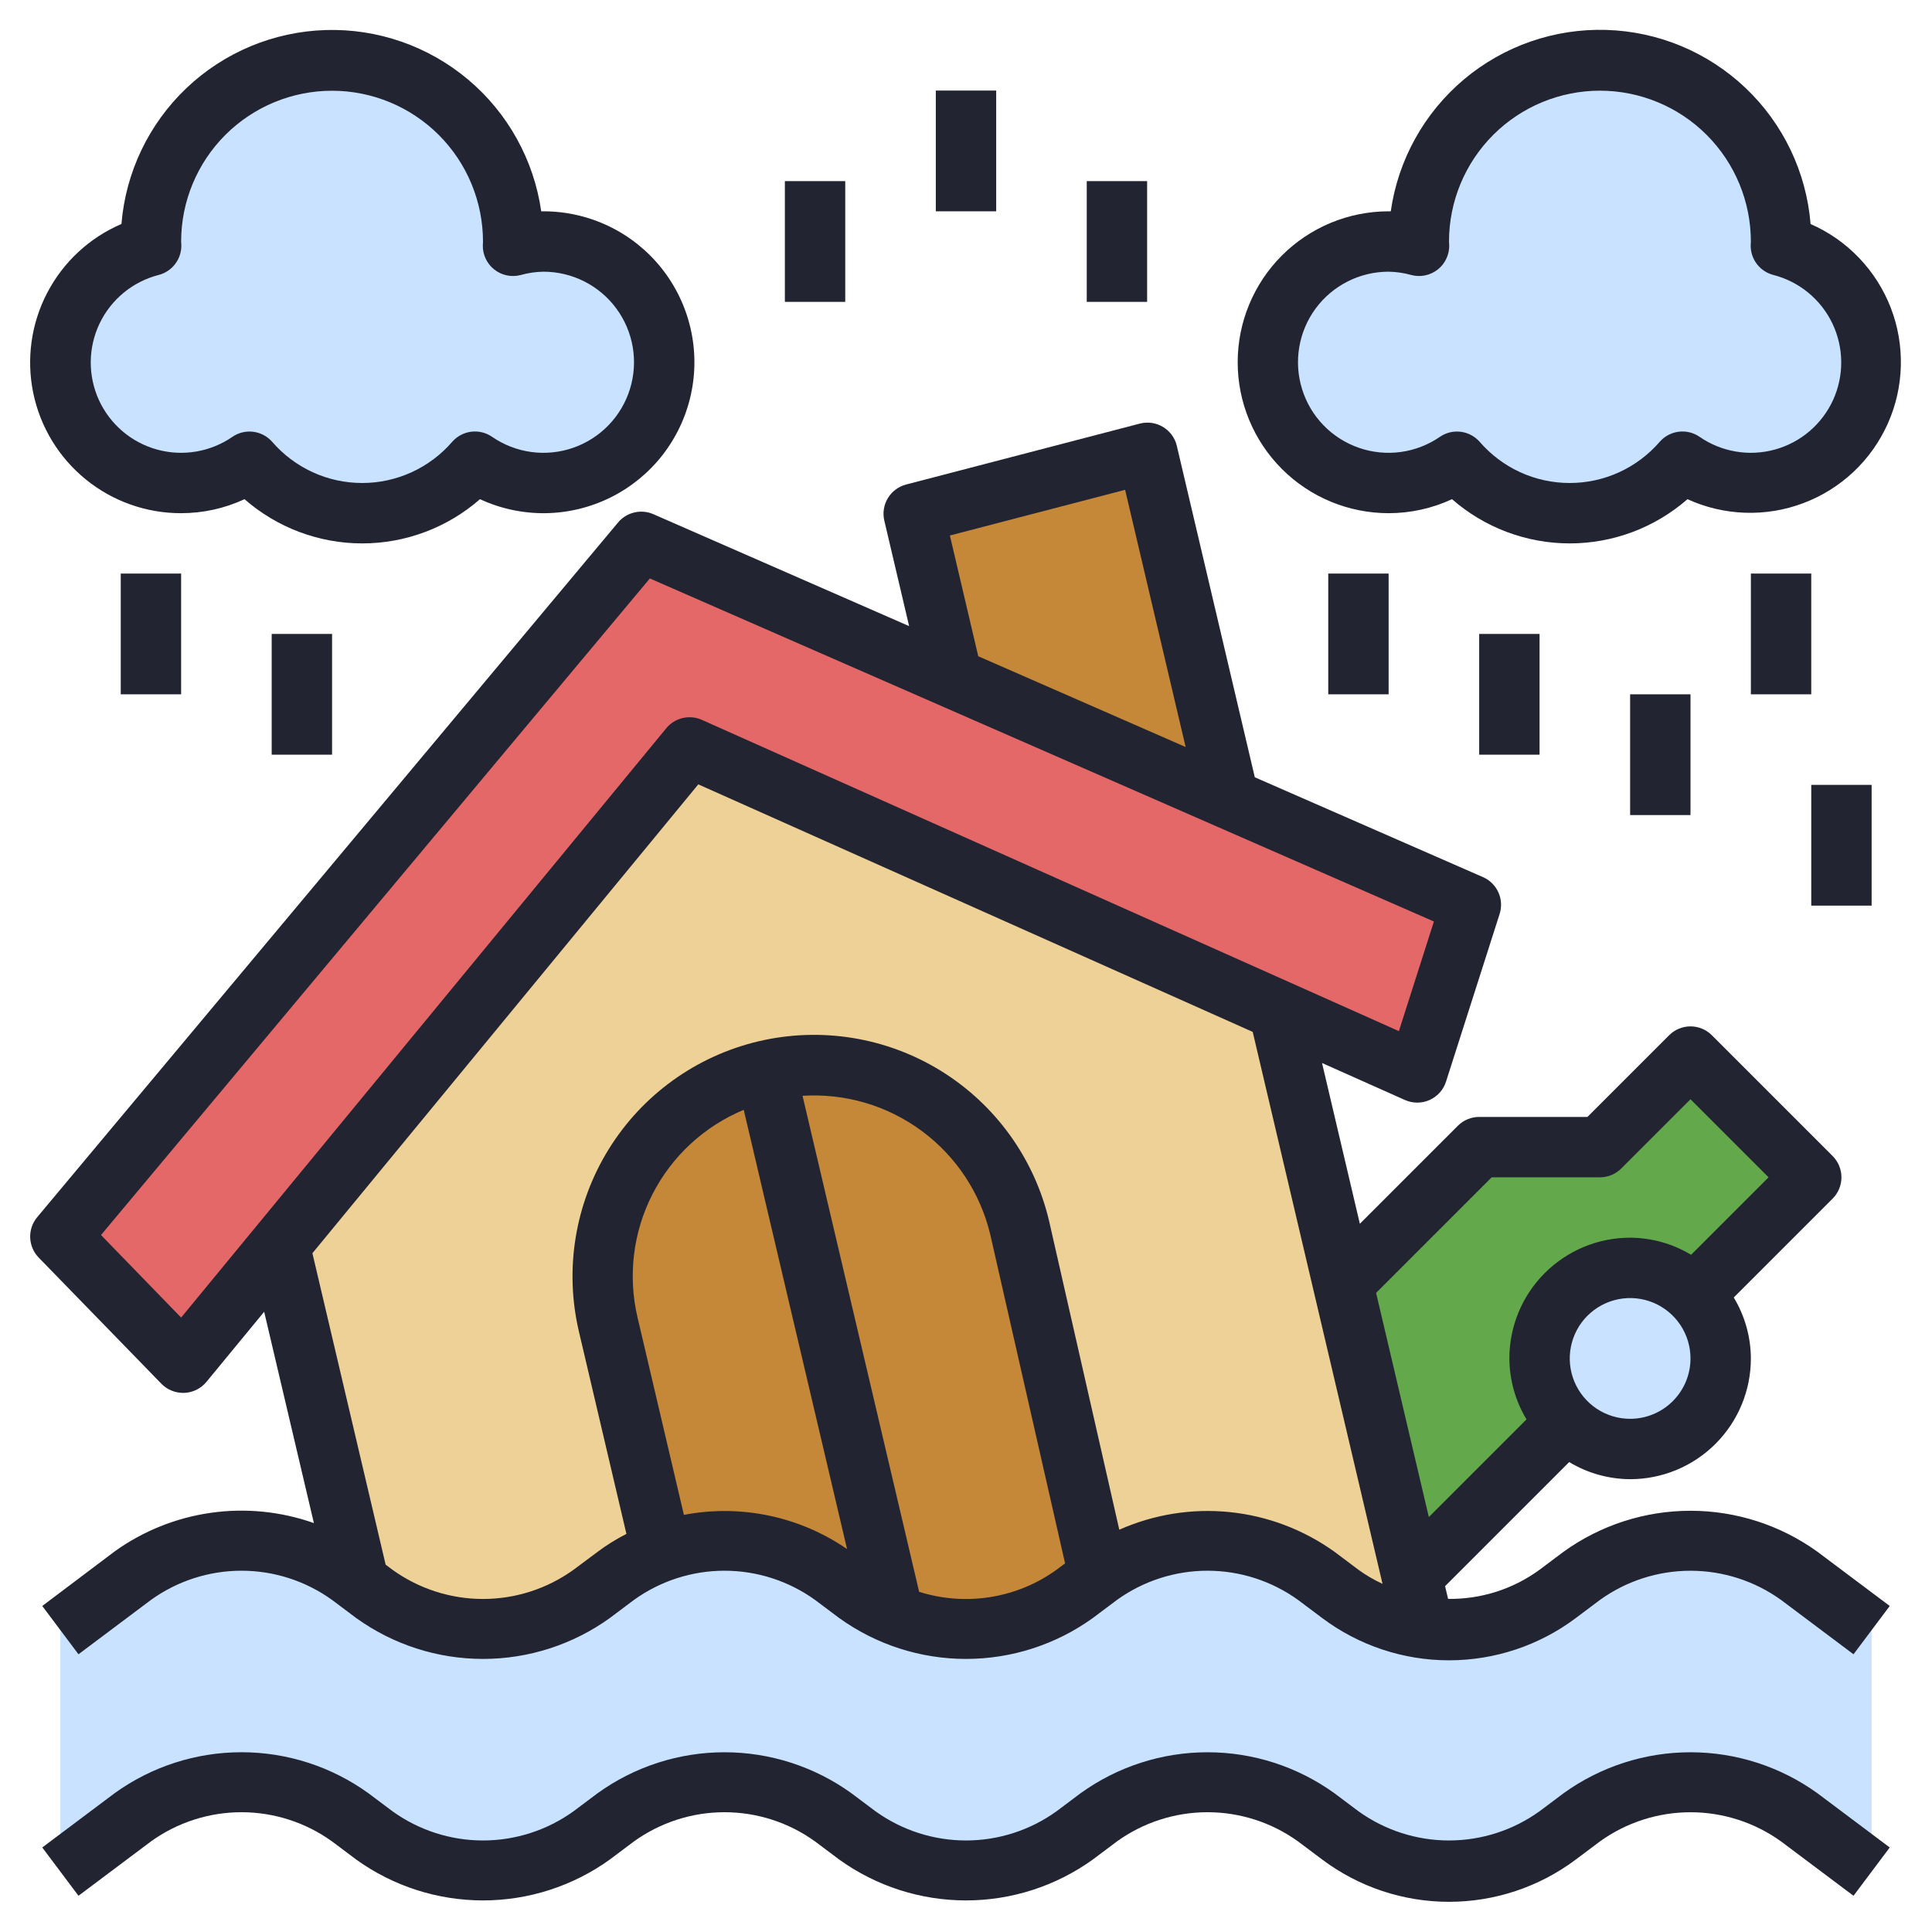 <svg width="64" height="64" viewBox="0 0 64 64" fill="none" xmlns="http://www.w3.org/2000/svg">
<g clip-path="url(#clip0_1353_5420)">
<path d="M46.769 52.231L60 39L56 35L53 38H49L44.484 42.516L46.769 52.231Z" fill="#64A84C"/>
<path d="M40.709 26.464L38.011 15L30.268 17.017L31.547 22.456L40.709 26.464Z" fill="#C58738"/>
<path d="M42.358 33.475L22.844 24.76L9.261 41.261L11.884 52.413L12.4 52.8C13.439 53.579 14.702 54 16 54C17.299 54 18.562 53.579 19.6 52.8L20.4 52.2C21.439 51.421 22.702 51 24 51C25.299 51 26.562 51.421 27.6 52.2L28.4 52.8C29.439 53.579 30.702 54 32 54C33.298 54 34.562 53.579 35.6 52.8L36.4 52.2C37.439 51.421 38.702 51 40 51C41.298 51 42.562 51.421 43.6 52.2L44.4 52.8C45.213 53.409 46.166 53.803 47.172 53.943L42.358 33.475Z" fill="#EED197"/>
<path d="M36.4 52.2L35.6 52.8C34.561 53.579 33.298 54 32 54C30.702 54 29.438 53.579 28.4 52.8L27.6 52.2C26.561 51.421 25.298 51 24 51C23.287 51 22.579 51.127 21.911 51.375L20.151 43.883C19.94 42.988 19.908 42.061 20.056 41.153C20.204 40.246 20.529 39.377 21.013 38.595C21.497 37.814 22.13 37.135 22.876 36.598C23.622 36.061 24.467 35.676 25.362 35.466C26.257 35.255 27.184 35.223 28.092 35.371C28.999 35.519 29.868 35.845 30.65 36.329C31.431 36.813 32.11 37.446 32.647 38.192C33.184 38.938 33.569 39.783 33.779 40.678L36.4 52.2Z" fill="#C58738"/>
<path d="M46.949 35.526L22.844 24.76L6.065 45.143L2 40.963L21.241 17.946L48.725 29.972L46.949 35.526Z" fill="#E56868"/>
<path d="M2 62L4.4 60.2C5.439 59.421 6.702 59 8 59C9.298 59 10.561 59.421 11.6 60.2L12.4 60.8C13.439 61.579 14.702 62 16 62C17.298 62 18.561 61.579 19.6 60.8L20.4 60.2C21.439 59.421 22.702 59 24 59C25.298 59 26.561 59.421 27.6 60.2L28.4 60.8C29.439 61.579 30.702 62 32 62C33.298 62 34.561 61.579 35.6 60.8L36.4 60.2C37.439 59.421 38.702 59 40 59C41.298 59 42.561 59.421 43.6 60.2L44.4 60.8C45.439 61.579 46.702 62 48 62C49.298 62 50.561 61.579 51.6 60.8L52.4 60.2C53.439 59.421 54.702 59 56 59C57.298 59 58.561 59.421 59.6 60.2L62 62V54L59.6 52.2C58.561 51.421 57.298 51 56 51C54.702 51 53.439 51.421 52.4 52.2L51.6 52.8C50.561 53.579 49.298 54 48 54C46.702 54 45.439 53.579 44.4 52.8L43.6 52.2C42.561 51.421 41.298 51 40 51C38.702 51 37.439 51.421 36.4 52.2L35.6 52.8C34.561 53.579 33.298 54 32 54C30.702 54 29.439 53.579 28.4 52.8L27.6 52.2C26.561 51.421 25.298 51 24 51C22.702 51 21.439 51.421 20.4 52.2L19.6 52.8C18.561 53.579 17.298 54 16 54C14.702 54 13.439 53.579 12.4 52.8L11.6 52.2C10.561 51.421 9.298 51 8 51C6.702 51 5.439 51.421 4.4 52.2L2 54V62Z" fill="#C8E2FF"/>
<path d="M54 48C55.657 48 57 46.657 57 45C57 43.343 55.657 42 54 42C52.343 42 51 43.343 51 45C51 46.657 52.343 48 54 48Z" fill="#C8E2FF"/>
<path d="M58.993 8.139C58.993 8.092 59 8.047 59 8C59 6.409 58.368 4.883 57.242 3.757C56.117 2.632 54.591 2 53 2C51.409 2 49.882 2.632 48.757 3.757C47.632 4.883 47 6.409 47 8C47 8.049 47.006 8.1 47.007 8.144C46.679 8.053 46.34 8.004 46 8C45.373 7.999 44.754 8.146 44.194 8.428C43.633 8.711 43.148 9.121 42.775 9.626C42.403 10.13 42.154 10.716 42.05 11.334C41.946 11.953 41.988 12.587 42.174 13.186C42.36 13.786 42.685 14.332 43.121 14.783C43.557 15.234 44.094 15.575 44.687 15.78C45.279 15.985 45.912 16.048 46.534 15.963C47.155 15.879 47.748 15.649 48.265 15.293C48.729 15.829 49.302 16.258 49.947 16.553C50.591 16.847 51.291 17 52 17C52.708 17 53.409 16.847 54.053 16.553C54.698 16.258 55.271 15.829 55.735 15.293C56.215 15.625 56.763 15.847 57.339 15.945C57.914 16.042 58.505 16.012 59.067 15.857C59.63 15.701 60.152 15.424 60.596 15.045C61.041 14.666 61.396 14.194 61.638 13.663C61.88 13.131 62.003 12.553 61.997 11.969C61.992 11.385 61.858 10.81 61.606 10.283C61.353 9.756 60.989 9.291 60.537 8.921C60.086 8.55 59.559 8.284 58.993 8.139Z" fill="#C8E2FF"/>
<path d="M5.007 8.139C5.006 8.092 5 8.047 5 8C5 6.409 5.632 4.883 6.757 3.757C7.883 2.632 9.409 2 11 2C12.591 2 14.117 2.632 15.243 3.757C16.368 4.883 17 6.409 17 8C17 8.049 16.994 8.1 16.993 8.144C17.321 8.053 17.66 8.004 18 8C18.627 7.999 19.246 8.146 19.806 8.428C20.366 8.711 20.852 9.121 21.225 9.626C21.597 10.13 21.846 10.716 21.95 11.334C22.054 11.953 22.012 12.587 21.826 13.186C21.64 13.786 21.315 14.332 20.879 14.783C20.442 15.234 19.906 15.575 19.313 15.78C18.72 15.985 18.088 16.048 17.466 15.963C16.844 15.879 16.252 15.649 15.735 15.293C15.271 15.829 14.698 16.258 14.053 16.553C13.409 16.847 12.709 17 12 17C11.291 17 10.591 16.847 9.947 16.553C9.302 16.258 8.729 15.829 8.265 15.293C7.785 15.625 7.237 15.847 6.661 15.945C6.086 16.042 5.495 16.012 4.933 15.857C4.37 15.701 3.848 15.424 3.403 15.045C2.959 14.666 2.604 14.194 2.362 13.663C2.119 13.131 1.997 12.553 2.003 11.969C2.008 11.385 2.142 10.81 2.394 10.283C2.646 9.756 3.011 9.291 3.463 8.921C3.914 8.55 4.441 8.284 5.007 8.139Z" fill="#C8E2FF"/>
<path d="M51.8 59.4L51 60C50.126 60.629 49.077 60.968 48 60.968C46.923 60.968 45.874 60.629 45 60L44.2 59.4C42.976 58.52 41.507 58.046 40 58.046C38.493 58.046 37.023 58.52 35.8 59.4L35 60C34.126 60.629 33.077 60.968 32 60.968C30.923 60.968 29.874 60.629 29 60L28.2 59.4C26.976 58.52 25.507 58.046 24 58.046C22.493 58.046 21.023 58.52 19.8 59.4L19 60C18.126 60.629 17.077 60.968 16 60.968C14.923 60.968 13.874 60.629 13 60L12.2 59.4C10.977 58.519 9.507 58.045 8 58.045C6.492 58.045 5.023 58.519 3.8 59.4L1.4 61.2L2.6 62.8L5 61C5.874 60.371 6.923 60.032 8 60.032C9.077 60.032 10.126 60.371 11 61L11.8 61.6C13.023 62.48 14.493 62.954 16 62.954C17.507 62.954 18.976 62.48 20.2 61.6L21 61C21.874 60.371 22.923 60.032 24 60.032C25.077 60.032 26.126 60.371 27 61L27.8 61.6C29.023 62.48 30.493 62.954 32 62.954C33.507 62.954 34.976 62.48 36.2 61.6L37 61C37.874 60.371 38.923 60.032 40 60.032C41.077 60.032 42.126 60.371 43 61L43.8 61.6C45.012 62.509 46.485 63 48 63C49.514 63 50.988 62.509 52.2 61.6L53 61C53.874 60.371 54.923 60.033 56 60.033C57.077 60.033 58.126 60.371 59 61L61.4 62.8L62.6 61.2L60.2 59.4C58.976 58.52 57.507 58.046 56 58.046C54.493 58.046 53.023 58.52 51.8 59.4Z" fill="#222431"/>
<path d="M46 17C46.725 17 47.442 16.842 48.1 16.536C49.18 17.48 50.566 18.001 52 18.001C53.434 18.001 54.82 17.48 55.9 16.536C56.499 16.81 57.147 16.963 57.806 16.985C58.465 17.008 59.122 16.9 59.738 16.667C60.355 16.435 60.92 16.082 61.4 15.631C61.88 15.179 62.265 14.636 62.535 14.034C62.804 13.433 62.951 12.784 62.968 12.125C62.985 11.466 62.872 10.81 62.634 10.195C62.396 9.58 62.039 9.019 61.583 8.543C61.128 8.066 60.582 7.685 59.978 7.421C59.839 5.705 59.072 4.1 57.824 2.914C56.575 1.728 54.934 1.043 53.213 0.991C51.492 0.939 49.812 1.523 48.494 2.631C47.177 3.74 46.314 5.295 46.071 7H46C44.674 7 43.402 7.527 42.465 8.464C41.527 9.402 41 10.674 41 12C41 13.326 41.527 14.598 42.465 15.536C43.402 16.473 44.674 17 46 17ZM46 9C46.255 9.004 46.509 9.042 46.755 9.111C46.904 9.15 47.061 9.154 47.212 9.122C47.364 9.09 47.505 9.024 47.627 8.928C47.748 8.833 47.846 8.71 47.911 8.57C47.977 8.431 48.01 8.278 48.007 8.123L48 8C48.001 6.674 48.529 5.403 49.467 4.466C50.406 3.529 51.678 3.003 53.004 3.004C54.33 3.005 55.601 3.533 56.538 4.471C57.475 5.41 58.001 6.682 58 8.008L57.994 8.119C57.989 8.344 58.061 8.565 58.197 8.744C58.334 8.924 58.527 9.052 58.745 9.108C59.169 9.217 59.563 9.417 59.901 9.695C60.239 9.973 60.512 10.322 60.701 10.716C60.889 11.111 60.989 11.543 60.993 11.98C60.997 12.418 60.905 12.851 60.724 13.249C60.542 13.647 60.276 14 59.943 14.284C59.61 14.568 59.219 14.775 58.797 14.892C58.375 15.008 57.933 15.031 57.502 14.958C57.07 14.885 56.66 14.719 56.3 14.47C56.099 14.331 55.853 14.271 55.611 14.301C55.368 14.331 55.145 14.449 54.983 14.632C54.613 15.061 54.155 15.406 53.64 15.642C53.125 15.878 52.565 16 51.998 16C51.431 16 50.871 15.878 50.356 15.642C49.841 15.406 49.383 15.061 49.013 14.632C48.851 14.45 48.629 14.333 48.387 14.303C48.145 14.273 47.901 14.332 47.7 14.47C47.313 14.737 46.868 14.909 46.402 14.973C45.936 15.036 45.461 14.989 45.017 14.835C44.572 14.681 44.17 14.425 43.843 14.088C43.515 13.75 43.272 13.34 43.133 12.89C42.993 12.441 42.961 11.965 43.039 11.502C43.117 11.038 43.303 10.599 43.582 10.22C43.861 9.841 44.226 9.534 44.646 9.322C45.066 9.11 45.53 9 46 9Z" fill="#222431"/>
<path d="M58 19H60V23H58V19Z" fill="#222431"/>
<path d="M54 23H56V27H54V23Z" fill="#222431"/>
<path d="M49 21H51V25H49V21Z" fill="#222431"/>
<path d="M44 19H46V23H44V19Z" fill="#222431"/>
<path d="M26 6H28V10H26V6Z" fill="#222431"/>
<path d="M31 3H33V7H31V3Z" fill="#222431"/>
<path d="M36 6H38V10H36V6Z" fill="#222431"/>
<path d="M6 17C6.725 17 7.442 16.842 8.1 16.536C9.18 17.48 10.565 18.001 12 18.001C13.434 18.001 14.82 17.48 15.9 16.536C16.579 16.851 17.319 17.009 18.067 17C18.816 16.99 19.552 16.812 20.223 16.48C20.893 16.148 21.48 15.67 21.942 15.081C22.402 14.491 22.725 13.806 22.886 13.075C23.047 12.345 23.042 11.587 22.871 10.859C22.7 10.13 22.368 9.449 21.899 8.866C21.43 8.283 20.837 7.813 20.162 7.49C19.487 7.167 18.748 6.999 18 7H17.929C17.685 5.296 16.822 3.742 15.505 2.634C14.188 1.527 12.508 0.943 10.788 0.995C9.068 1.047 7.427 1.731 6.179 2.916C4.931 4.101 4.163 5.705 4.023 7.42C2.965 7.873 2.097 8.678 1.565 9.698C1.032 10.718 0.869 11.89 1.101 13.017C1.334 14.144 1.948 15.155 2.841 15.881C3.733 16.607 4.849 17.002 6 17ZM5.256 9.108C5.474 9.052 5.667 8.924 5.803 8.744C5.94 8.565 6.011 8.344 6.007 8.119L6 8C6.001 6.674 6.53 5.403 7.468 4.466C8.407 3.53 9.68 3.004 11.006 3.006C12.332 3.008 13.603 3.536 14.54 4.475C15.476 5.413 16.001 6.686 16 8.012L15.994 8.123C15.991 8.277 16.023 8.431 16.089 8.57C16.155 8.71 16.253 8.833 16.374 8.928C16.495 9.024 16.637 9.09 16.788 9.122C16.94 9.154 17.096 9.15 17.246 9.111C17.491 9.042 17.745 9.004 18 9C18.47 9 18.934 9.11 19.354 9.322C19.774 9.534 20.138 9.841 20.417 10.22C20.696 10.599 20.883 11.038 20.961 11.502C21.039 11.965 21.007 12.441 20.867 12.89C20.728 13.339 20.484 13.75 20.157 14.087C19.83 14.425 19.428 14.681 18.983 14.835C18.538 14.989 18.064 15.036 17.598 14.973C17.132 14.909 16.687 14.737 16.3 14.47C16.098 14.331 15.853 14.271 15.611 14.301C15.368 14.331 15.145 14.449 14.983 14.632C14.613 15.061 14.155 15.405 13.639 15.642C13.124 15.878 12.564 16 11.998 16C11.431 16 10.871 15.878 10.356 15.642C9.841 15.405 9.383 15.061 9.013 14.632C8.851 14.45 8.629 14.333 8.387 14.303C8.145 14.273 7.901 14.332 7.7 14.47C7.34 14.719 6.929 14.885 6.498 14.958C6.066 15.031 5.624 15.009 5.202 14.892C4.781 14.776 4.389 14.568 4.056 14.284C3.724 14 3.457 13.647 3.275 13.249C3.094 12.85 3.002 12.417 3.006 11.98C3.01 11.542 3.11 11.111 3.299 10.716C3.488 10.321 3.761 9.973 4.099 9.695C4.437 9.417 4.832 9.217 5.256 9.108Z" fill="#222431"/>
<path d="M4 19H6V23H4V19Z" fill="#222431"/>
<path d="M9 21H11V25H9V21Z" fill="#222431"/>
<path d="M60 26H62V30H60V26Z" fill="#222431"/>
<path d="M51.8 51.4L51 52C50.122 52.642 49.058 52.981 47.97 52.965L47.87 52.544L51.981 48.433C52.591 48.801 53.288 48.996 54 49C55.061 49 56.078 48.579 56.829 47.828C57.579 47.078 58 46.061 58 45C57.997 44.288 57.801 43.591 57.433 42.981L60.707 39.707C60.895 39.52 61 39.265 61 39C61 38.735 60.895 38.481 60.707 38.293L56.707 34.293C56.52 34.106 56.265 34 56 34C55.735 34 55.481 34.106 55.293 34.293L52.586 37H49C48.735 37 48.481 37.105 48.293 37.293L45.047 40.539L43.794 35.213L46.541 36.439C46.669 36.496 46.809 36.526 46.949 36.526C47.09 36.526 47.229 36.496 47.357 36.439C47.485 36.382 47.6 36.298 47.694 36.193C47.788 36.088 47.858 35.965 47.901 35.831L49.677 30.276C49.752 30.041 49.738 29.785 49.636 29.56C49.534 29.335 49.353 29.155 49.126 29.056L41.567 25.748L38.984 14.771C38.954 14.641 38.898 14.519 38.819 14.411C38.741 14.303 38.641 14.213 38.527 14.144C38.413 14.075 38.286 14.029 38.154 14.01C38.023 13.991 37.888 13.998 37.759 14.032L30.017 16.05C29.764 16.116 29.546 16.278 29.411 16.503C29.276 16.727 29.234 16.995 29.295 17.25L30.116 20.741L21.643 17.033C21.445 16.946 21.224 16.926 21.013 16.976C20.802 17.025 20.613 17.142 20.474 17.308L1.232 40.321C1.073 40.511 0.991 40.753 1 41C1.01 41.248 1.11 41.483 1.283 41.66L5.349 45.841C5.442 45.936 5.554 46.012 5.677 46.063C5.8 46.115 5.932 46.141 6.065 46.141H6.106C6.247 46.135 6.385 46.1 6.511 46.037C6.637 45.974 6.749 45.886 6.838 45.777L8.751 43.454L10.398 50.454C9.304 50.067 8.132 49.95 6.983 50.114C5.834 50.277 4.741 50.716 3.798 51.393L1.4 53.2L2.6 54.8L5 53C5.874 52.371 6.923 52.032 8 52.032C9.077 52.032 10.127 52.371 11 53L11.8 53.6C13.024 54.48 14.493 54.954 16 54.954C17.508 54.954 18.977 54.48 20.2 53.6L21 53C21.874 52.371 22.923 52.032 24 52.032C25.077 52.032 26.127 52.371 27 53L27.8 53.6C29.024 54.48 30.493 54.954 32 54.954C33.508 54.954 34.977 54.48 36.2 53.6L37 53C37.874 52.371 38.923 52.032 40 52.032C41.077 52.032 42.127 52.371 43 53L43.8 53.6C45.012 54.509 46.486 55 48 55C49.515 55 50.989 54.509 52.2 53.6L53 53C53.874 52.371 54.923 52.033 56 52.033C57.077 52.033 58.126 52.371 59 53L61.4 54.8L62.6 53.2L60.2 51.4C58.977 50.52 57.508 50.046 56 50.046C54.493 50.046 53.024 50.52 51.8 51.4ZM54 47C53.605 47 53.218 46.883 52.889 46.663C52.56 46.443 52.304 46.131 52.152 45.765C52.001 45.4 51.961 44.998 52.039 44.61C52.116 44.222 52.306 43.865 52.586 43.586C52.866 43.306 53.222 43.116 53.61 43.038C53.998 42.961 54.4 43.001 54.766 43.152C55.131 43.304 55.443 43.56 55.663 43.889C55.883 44.218 56 44.605 56 45C56 45.531 55.789 46.039 55.414 46.414C55.039 46.789 54.531 47 54 47ZM49.414 39H53C53.265 39 53.52 38.895 53.707 38.707L56 36.414L58.586 39L56.019 41.567C55.41 41.199 54.712 41.004 54 41C52.939 41 51.922 41.422 51.172 42.172C50.422 42.922 50 43.939 50 45C50.004 45.712 50.2 46.41 50.567 47.019L47.332 50.254L45.585 42.829L49.414 39ZM31.466 17.739L37.271 16.226L39.276 24.746L32.406 21.739L31.466 17.739ZM6 43.646L3.346 40.912L21.527 19.162L47.5 30.526L46.34 34.157L23.252 23.847C23.052 23.757 22.828 23.736 22.615 23.786C22.401 23.836 22.21 23.955 22.071 24.124L6 43.646ZM22.655 50.182L21.122 43.655C20.794 42.276 20.968 40.826 21.612 39.563C22.256 38.301 23.328 37.309 24.637 36.765L28.06 51.315C27.28 50.778 26.4 50.401 25.473 50.207C24.546 50.012 23.589 50.004 22.658 50.182H22.655ZM30.448 52.732L26.585 36.3C27.998 36.21 29.397 36.622 30.535 37.464C31.674 38.306 32.478 39.523 32.805 40.9L35.282 51.788L35 52C34.351 52.468 33.602 52.777 32.812 52.904C32.023 53.031 31.214 52.972 30.451 52.732H30.448ZM44.2 51.4C43.179 50.669 41.985 50.218 40.736 50.09C39.486 49.963 38.226 50.164 37.078 50.674L34.753 40.449C34.267 38.384 32.981 36.596 31.177 35.479C29.373 34.362 27.199 34.008 25.134 34.493C23.068 34.979 21.28 36.266 20.164 38.07C19.047 39.874 18.692 42.048 19.178 44.113L20.751 50.813C20.418 50.982 20.1 51.179 19.801 51.403L19 52C18.127 52.629 17.077 52.968 16 52.968C14.923 52.968 13.874 52.629 13 52L12.775 51.832L10.349 41.514L23.132 25.983L41.498 34.183L45.798 52.467C45.517 52.338 45.25 52.182 45 52L44.2 51.4Z" fill="#222431"/>
</g>
<defs>
<clipPath id="clip0_1353_5420">
<rect width="64" height="64" fill="white"/>
</clipPath>
</defs>
</svg>
